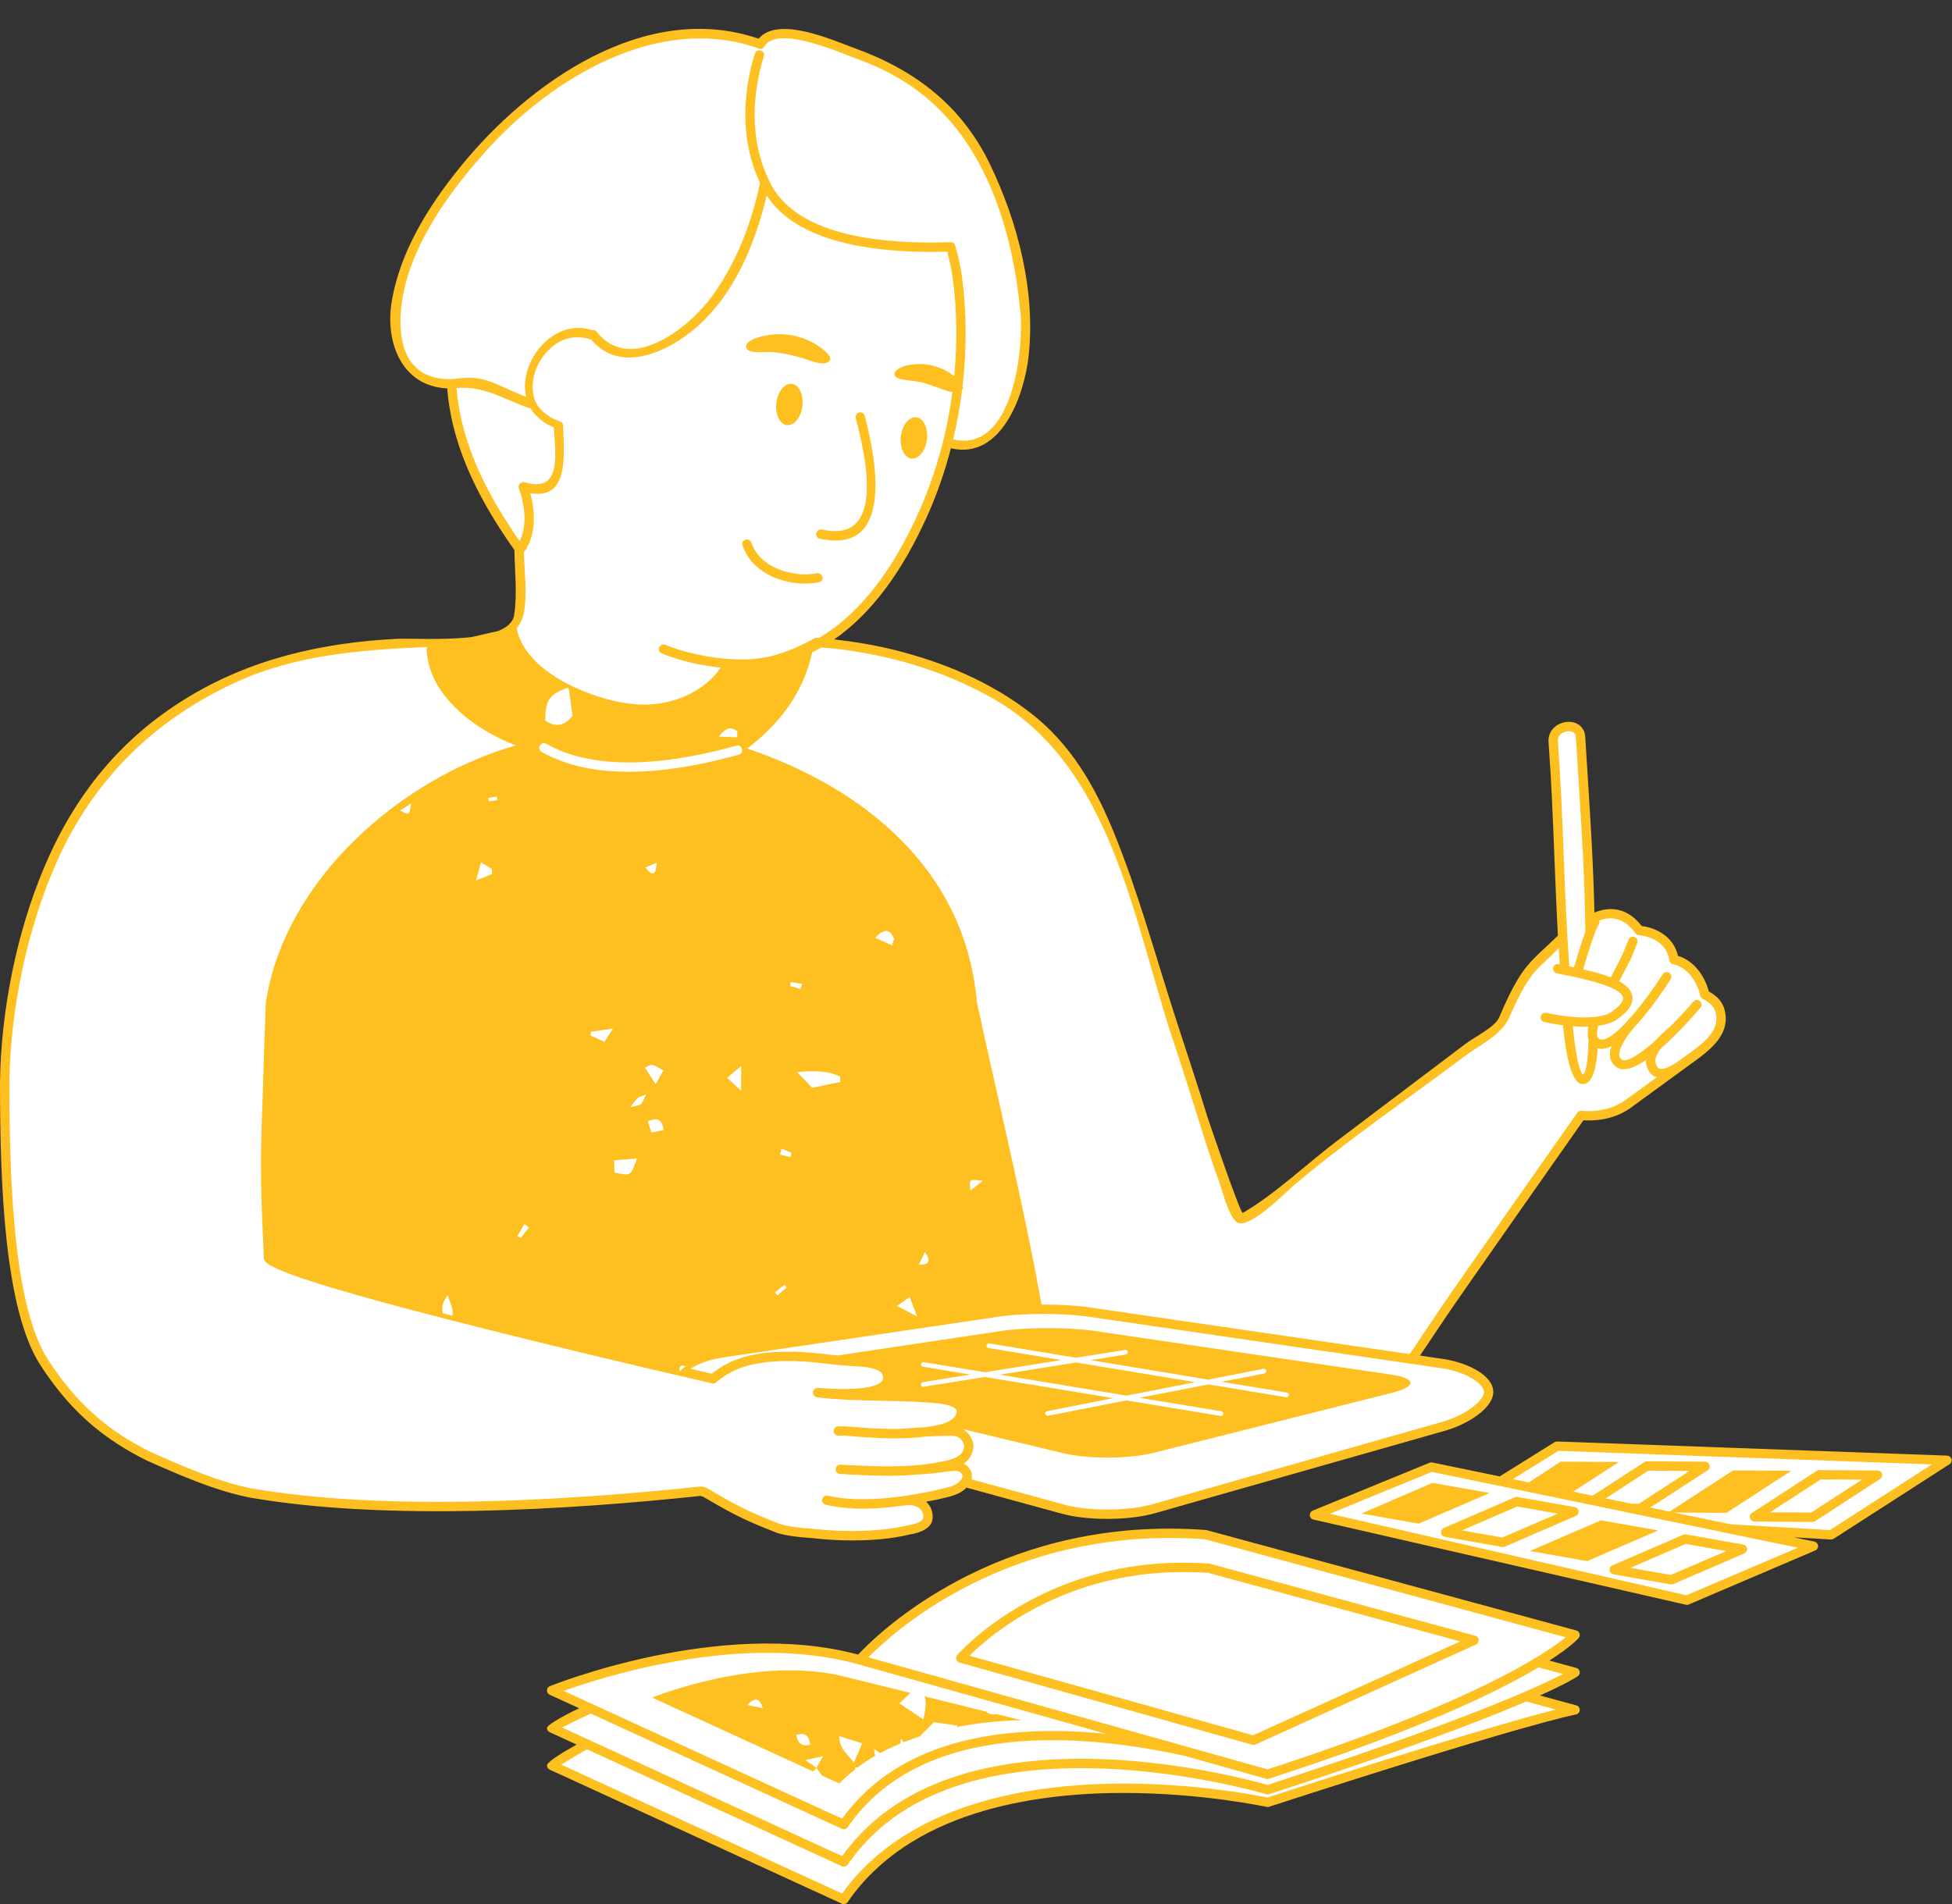<?xml version="1.0" encoding="UTF-8" standalone="no"?><svg xmlns="http://www.w3.org/2000/svg" xmlns:xlink="http://www.w3.org/1999/xlink" fill="#000000" height="487.9" preserveAspectRatio="xMidYMid meet" version="1" viewBox="0.0 -7.4 500.1 487.9" width="500.1" zoomAndPan="magnify"><rect x="0.0" y="-7.4" width="500.1" height="487.9" fill="#333333" stroke="none"/><defs><clipPath id="a"><path d="M 140 384 L 405 384 L 405 480.531 L 140 480.531 Z M 140 384"/></clipPath></defs><g><g id="change1_1"><path d="M 403.52 411.559 L 308.961 385.867 C 305.852 385.629 302.695 385.508 299.578 385.508 C 251.516 385.508 223.75 414.141 220.742 417.402 L 220.246 417.938 L 219.547 417.746 C 212.66 415.891 204.934 414.945 196.582 414.945 C 169.438 414.945 144.148 424.668 141.332 425.789 L 151.227 430.312 L 148.902 431.418 C 144.824 433.359 142.477 434.797 141.582 435.5 L 150.383 439.531 L 148.324 440.688 C 143.617 443.328 142.027 444.562 141.5 445.055 L 216.188 479.324 C 232.352 455.781 264.109 450.84 287.898 450.84 C 305.801 450.84 320.512 453.57 324.75 454.449 C 389.227 433.543 402.957 430.871 403.52 430.746 L 390.977 427.355 L 394.035 425.98 C 401.375 422.672 403.477 421.188 403.52 421.156 L 394.035 418.574 L 396.301 417.117 C 401.828 413.562 403.477 411.621 403.52 411.559" fill="#ffffff"/></g><g id="change1_2"><path d="M 179.215 374.738 L 179.512 374.68 L 180.629 375.023 C 180.629 375.023 183.664 376.797 184.957 377.535 C 189.5 380.113 193.027 381.75 199.414 384.25 C 202.457 385.258 208.078 385.531 208.293 385.547 C 208.332 385.555 212.602 386.133 218.492 386.133 C 223.969 386.133 228.797 385.629 232.965 384.605 C 234.492 384.406 237.449 383.562 237.715 381.809 C 237.898 380.559 237.473 379.281 236.422 378.25 L 234.812 376.641 C 234.812 376.641 239.117 375.852 239.633 375.75 C 240.023 375.633 240.422 375.547 240.84 375.453 L 241.23 375.367 C 242.965 374.984 245.34 374.465 246.762 372.977 L 247.258 372.461 L 272.406 379.34 C 275.445 380.16 279.445 380.617 283.676 380.617 C 288.113 380.617 292.316 380.121 295.508 379.223 L 369.836 358.09 C 376.094 356.324 381.383 352.297 381.383 349.293 C 381.383 345.863 375.219 342.848 369.508 342.016 L 361.746 340.871 L 369.668 329.078 C 372.996 324.113 394.219 293.898 402.203 282.527 L 405.086 278.426 L 405.762 278.473 C 406.102 278.496 406.543 278.516 407.066 278.516 C 409.781 278.516 413.734 277.98 417.203 275.414 L 434.848 262.547 L 434.902 262.469 L 435.055 262.355 C 438.117 260.043 441.547 256.832 440.855 252.5 C 440.438 249.984 439.16 248.805 437.227 247.715 L 436.797 247.473 L 436.664 247 C 434.918 240.906 431.109 239.148 429.555 238.68 L 428.887 238.477 L 428.73 237.801 C 427.391 232.023 421.191 231.176 420.488 231.098 L 419.984 231.039 L 419.672 230.637 C 417.68 228.059 415.324 226.754 412.676 226.754 C 411.156 226.754 409.809 227.188 408.953 227.555 L 407.32 228.25 L 407.281 226.477 C 407.035 214.664 406.254 202.34 405.559 191.465 L 405.461 189.93 C 405.277 187.07 405.102 184.254 404.938 181.496 C 404.848 179.816 403.691 178.773 401.91 178.773 C 400.738 178.773 399.59 179.258 398.836 180.066 C 398.16 180.793 397.855 181.668 397.93 182.668 C 398.672 192.848 399.031 202.074 399.383 210.996 L 399.449 212.652 C 399.699 218.977 399.961 225.465 400.328 232.262 L 400.355 232.789 L 399.984 233.168 C 399.02 234.148 397.996 235.098 396.973 236.047 C 394.859 238.004 392.672 240.031 391.066 242.344 C 388.762 245.637 387.055 249.504 385.398 253.242 L 385.09 253.949 C 384.191 255.949 381.254 257.781 378.664 259.398 C 377.742 259.973 376.906 260.492 376.324 260.934 L 343.586 285.66 C 340.824 287.738 338.117 289.984 335.25 292.359 C 330.047 296.668 324.664 301.129 319.008 304.445 L 318.715 304.613 C 318.715 304.613 318.359 304.613 318.348 304.613 C 317.32 304.613 317.047 304.449 312.645 292.039 C 310.535 286.098 308.383 279.777 308.02 278.605 C 306.277 272.934 304.434 267.309 302.594 261.668 C 301.805 259.258 301.012 256.844 300.23 254.426 C 298.676 249.641 297.191 244.828 295.715 240.016 C 292.285 228.879 288.742 217.367 284.266 206.395 C 278.504 192.285 272.023 182.973 263.25 176.191 C 253.918 168.977 242.711 163.789 228.984 160.34 C 224.402 159.18 219.363 158.297 213.578 157.633 L 210.406 157.27 L 213.031 155.457 C 222.273 149.059 230.234 138.406 236.695 123.797 C 239.027 118.512 240.969 112.914 242.457 107.164 L 242.754 106.027 L 243.898 106.301 C 244.844 106.527 245.773 106.641 246.66 106.641 C 256.383 106.641 261.375 92.816 262.359 83.527 C 263.922 68.781 260.441 51.637 252.562 35.246 C 245.953 21.48 234.824 11.938 218.531 6.066 C 217.906 5.84 217.176 5.559 216.367 5.246 C 212.203 3.645 205.906 1.219 200.953 1.219 C 198.301 1.219 196.449 1.898 195.277 3.289 L 194.75 3.918 L 193.973 3.652 C 189.211 2.02 184.223 1.191 179.141 1.191 C 149.492 1.191 125.539 27.879 118.902 36.059 C 108.91 48.348 103.219 59.551 101.504 70.316 C 100.516 76.465 101.797 82.43 104.938 86.273 C 107.316 89.188 110.574 90.75 114.617 90.922 L 115.68 90.965 L 115.762 92.023 C 116.805 104.98 122.207 117.953 132.766 132.844 L 132.98 133.148 L 132.988 133.52 C 133.008 135.07 133.082 136.652 133.156 138.246 C 133.344 142.277 133.535 146.449 132.902 150.41 C 132.566 152.602 130.918 154.289 127.832 155.477 L 120.918 157.031 C 118.059 157.367 114.73 157.52 110.434 157.52 C 108.938 157.52 107.516 157.504 106.23 157.488 C 105.184 157.473 104.227 157.461 103.395 157.461 C 102.695 157.461 102.098 157.469 101.609 157.492 C 80.312 158.609 62.785 163.602 48.02 172.762 C 31.93 182.723 20.27 196.676 12.375 215.426 C 5.516 231.703 1.441 251.574 1.195 269.93 C 1.195 280.594 1.371 296.391 2.895 310.402 C 4.52 325.117 7.254 335.32 11.246 341.586 C 16.918 350.344 22.891 356.484 30.609 361.504 C 32.953 363.039 35.492 364.473 38.332 365.867 C 40.652 366.898 43.066 367.949 45.555 369.004 C 50.648 371.152 57.355 373.793 64.074 375.137 C 77.41 377.465 93.648 378.645 112.324 378.645 C 112.328 378.645 112.324 378.645 112.328 378.645 C 132.141 378.645 154.566 377.34 178.875 374.781 L 179.215 374.738" fill="#ffffff"/></g><g id="change1_3"><path d="M 469.141 385.891 L 498.809 366.801 L 398.93 363.164 L 384.441 372.199 L 366.707 368.535 L 336.758 380.816 L 432.172 402.645 L 464.582 388.793 L 459.305 387.715 L 459.617 385.344 L 469.141 385.891" fill="#ffffff"/></g><g id="change2_1"><path d="M 306.211 346.781 L 275.664 341.738 L 256.102 344.859 L 288.602 350.227 L 306.211 346.781" fill="#fdc020"/></g><g id="change2_2"><path d="M 105.312 198.488 C 104.883 201.582 104.883 201.582 102.508 200.285 C 103.469 199.66 104.234 199.16 105.312 198.488 Z M 115.891 329.773 C 115.074 329.555 114.234 329.34 113.422 329.125 C 113.133 327.637 113.348 326.199 114.691 324.543 C 115.316 326.414 116.25 328.047 115.891 329.773 Z M 126.082 216.57 C 124.98 217.027 123.852 217.457 121.957 218.199 C 122.512 216.16 122.82 215.082 123.23 213.598 C 124.379 214.293 125.195 214.77 126.012 215.273 Z M 125.219 197.961 C 125.195 197.648 125.148 197.359 125.102 197.051 C 125.844 196.953 126.562 196.855 127.281 196.738 C 127.328 197.051 127.379 197.336 127.402 197.648 C 126.684 197.742 125.965 197.84 125.219 197.961 Z M 64.301 373.973 C 55.621 372.223 46.699 368.266 38.855 364.789 C 27.441 359.223 19.477 352.078 12.258 340.949 C 3.527 327.207 2.402 295.883 2.402 270.078 L 2.402 269.934 C 2.523 260.484 3.672 250.508 5.785 240.77 C 7.871 231.031 10.918 221.488 14.824 212.828 C 24.227 192.059 39.719 176.926 60.488 167.406 C 75.91 160.328 92.629 159.133 109.297 158.387 C 109.297 170.332 121.336 179.539 132.176 183.617 C 102.484 192.035 72.914 218.199 68.141 249.309 L 68.141 249.402 C 68.141 249.449 68.094 249.5 68.094 249.57 C 68.094 249.57 67.516 265.594 66.988 282.789 C 66.914 285.305 66.891 287.73 66.867 290.055 C 66.844 298.211 67.156 305.094 67.395 310.008 C 67.492 311.953 67.562 313.559 67.59 314.781 C 67.637 316.438 67.684 318.93 125.531 333.441 C 153.688 340.516 182.203 347.016 182.492 347.086 C 182.875 347.184 183.281 347.062 183.57 346.773 L 184.004 346.391 C 186.379 344.449 189.328 343.031 192.566 342.289 C 197.602 341.164 203.598 341.043 210.961 341.953 C 214.438 342.387 217.387 342.648 220.242 342.77 C 223.453 342.938 225.711 343.727 226.094 344.855 C 226.406 345.742 226.215 346.199 225.973 346.488 C 225.184 347.543 222.039 349.148 210.098 348.285 L 209.543 348.262 C 209.449 348.238 209.352 348.262 209.281 348.285 C 209.23 348.285 209.184 348.285 209.137 348.309 C 208.703 348.406 208.395 348.742 208.297 349.172 C 208.297 349.223 208.273 349.246 208.273 349.293 C 208.273 349.316 208.273 349.316 208.273 349.34 L 208.25 349.363 C 208.25 349.438 208.273 349.484 208.273 349.559 C 208.297 349.652 208.297 349.727 208.32 349.797 C 208.344 349.867 208.367 349.941 208.418 350.012 C 208.465 350.086 208.488 350.156 208.535 350.203 C 208.586 350.277 208.633 350.301 208.703 350.348 C 208.754 350.398 208.824 350.469 208.871 350.492 C 208.945 350.539 209.039 350.539 209.113 350.566 C 209.184 350.59 209.234 350.637 209.305 350.637 C 214.176 351.285 220.266 351.43 226.164 351.547 C 231.25 351.668 236.07 351.789 240.074 352.195 C 243.336 352.508 244.512 353.227 244.895 353.754 C 245.039 353.922 245.16 354.164 245.062 354.617 C 244.68 356.633 241.516 357.496 240.555 357.711 C 239.379 357.977 238.203 358.168 237.004 358.312 C 235.062 358.434 233.145 358.551 231.25 358.695 L 230.027 358.77 C 227.004 358.793 224.004 358.648 221.223 358.457 C 220.625 358.434 220 358.359 219.402 358.312 C 217.863 358.191 216.309 358.047 214.746 358.098 C 214.074 358.121 213.574 358.672 213.574 359.32 C 213.598 359.992 214.172 360.469 214.82 360.492 C 216.234 360.445 217.723 360.566 219.184 360.711 C 219.832 360.758 220.453 360.805 221.078 360.855 C 223.715 361.023 226.547 361.191 229.449 361.191 C 229.617 361.191 229.809 361.164 229.977 361.164 C 230 361.164 230.023 361.191 230.047 361.191 L 230.215 361.164 C 232.496 361.141 234.82 361.023 237.121 360.711 C 239.402 360.59 241.703 360.52 243.957 360.52 C 245.66 360.543 246.883 361.691 247.004 363.227 C 246.957 363.945 246.766 366.203 241.777 367.016 C 239.738 367.496 237.602 367.809 235.422 368.023 L 235.348 368.023 C 235.348 368.023 235.348 368.023 235.324 368.023 C 228.656 368.648 221.438 368.238 215.371 367.93 C 214.699 367.855 214.121 368.383 214.098 369.055 C 214.051 369.703 214.555 370.277 215.227 370.301 C 219.039 370.52 223.262 370.758 227.555 370.758 C 230.191 370.758 232.855 370.66 235.445 370.422 C 238.059 370.301 239.953 370.039 241.441 369.848 C 242.59 369.68 243.574 369.559 244.535 369.535 C 245.637 369.438 246.215 369.918 246.453 370.324 C 246.715 370.758 246.57 371.215 246.402 371.5 C 245.445 373.203 243.168 373.707 240.961 374.188 C 240.406 374.309 239.855 374.426 239.426 374.547 C 228.059 376.969 218.848 377.426 212.059 375.867 C 211.414 375.723 210.789 376.129 210.621 376.754 C 210.477 377.398 210.887 378.047 211.531 378.191 C 214.387 378.863 217.574 379.199 221.125 379.199 C 224.195 379.199 227.578 378.91 231.199 378.434 C 231.246 378.406 231.293 378.434 231.344 378.434 C 233.332 378.098 234.844 378.383 235.73 379.246 C 236.477 379.988 236.617 380.949 236.523 381.621 C 236.402 382.484 234.242 383.227 232.684 383.445 C 221.867 386.082 208.535 384.379 208.316 384.355 C 208.246 384.332 202.684 384.066 199.852 383.133 C 191.699 379.965 188.391 378.238 181.219 373.969 C 181.145 373.922 181.051 373.875 180.953 373.852 L 179.875 373.539 C 179.73 373.516 179.562 373.488 179.418 373.516 C 146.109 377.066 99.102 380.016 64.301 373.973 Z M 116.969 92.051 C 123.898 91.355 129.129 94.949 135.508 97.156 C 135.652 97.203 135.773 97.203 135.914 97.203 C 136.086 97.469 136.227 97.734 136.422 97.996 C 137.57 99.508 139.18 100.824 140.93 101.691 C 141.242 101.859 141.578 101.977 141.887 102.098 C 142.176 108.406 144.238 119.125 134.406 116.176 C 133.566 115.938 132.605 116.801 132.918 117.664 C 134.406 121.766 135.172 127.16 133.133 131.262 C 123.156 116.992 117.977 104.449 116.969 92.051 Z M 115.648 89.77 L 115.289 89.77 C 99.414 89.77 101.5 71.16 105.266 60.918 C 109.32 49.887 116.777 39.934 124.547 31.254 C 141.312 12.57 168.918 -4.172 194.461 5.062 C 195.035 5.277 195.488 5.016 195.73 4.605 C 195.754 4.582 195.777 4.559 195.801 4.512 C 199.207 -1.176 215.445 6.215 220.098 7.891 C 233.719 12.809 243.746 21.465 250.652 34.129 C 257.031 45.785 260.195 59.434 261.422 72.551 C 262.355 82.504 259.309 108.766 244.199 105.191 C 245.184 101.043 245.949 96.82 246.477 92.602 C 246.719 92.336 246.742 91.977 246.598 91.57 C 247.699 82.191 247.676 72.742 246.477 63.676 C 246.094 60.824 245.52 58.16 244.703 55.5 C 244.703 55.449 244.68 55.426 244.656 55.402 C 244.633 55.309 244.582 55.211 244.512 55.141 C 244.512 55.113 244.488 55.09 244.488 55.066 C 244.344 54.875 244.102 54.73 243.816 54.684 C 243.742 54.684 243.695 54.66 243.621 54.66 C 243.598 54.66 243.598 54.66 243.574 54.66 L 243.145 54.66 C 228.68 55.141 203.809 53.965 197.023 38.828 C 194.457 33.555 193.328 27.848 193.328 22.09 C 193.328 20.629 193.402 19.188 193.547 17.75 C 193.883 14.102 194.602 10.48 195.703 6.98 C 196.184 5.492 193.859 4.871 193.402 6.355 C 192.227 10.027 191.484 13.84 191.148 17.652 C 190.477 25.113 191.508 32.645 194.746 39.527 C 194.723 39.574 194.672 39.621 194.672 39.695 C 192.465 50.008 188.699 59.793 182.516 68.402 C 176.758 76.41 161.527 88.691 152.848 77.59 C 152.535 77.18 152.129 77.109 151.77 77.227 C 147.594 75.789 142.988 76.965 139.367 80.516 C 135.484 84.328 133.758 89.699 134.789 94.305 C 131.43 93.008 128.266 91.305 124.859 90.133 C 122.223 89.219 119.32 89.316 116.535 89.676 C 116.25 89.699 115.938 89.723 115.648 89.77 Z M 135.508 307.156 C 134.789 308.066 134.07 308.953 133.375 309.863 C 133.109 309.672 132.848 309.48 132.582 309.289 C 133.184 308.305 133.758 307.297 134.359 306.289 C 134.742 306.578 135.125 306.867 135.508 307.156 Z M 243.504 96.484 C 242.977 99.605 242.379 102.699 241.609 105.742 C 240.074 111.859 238.062 117.762 235.613 123.324 C 228.637 139.105 220 150.039 209.855 156.062 C 209.543 156.035 209.23 156.012 208.898 156.012 C 205.133 158.195 201.078 159.898 196.855 160.93 C 195.32 161.195 193.785 161.41 192.203 161.508 C 185.465 161.914 176.902 160.449 170.426 157.836 C 169.898 157.621 169.324 157.812 169.012 158.27 C 168.965 158.34 168.891 158.414 168.867 158.484 C 168.629 159.109 168.914 159.805 169.516 160.043 C 174 161.867 179.422 163.137 184.625 163.688 C 180.211 170.188 171.723 173.594 163.426 173.113 C 152.969 172.488 134.523 165.297 132.367 153.566 C 133.324 152.418 134.02 150.977 134.309 149.133 C 135.078 144.383 134.332 139.035 134.215 134.164 L 134.164 134.164 L 134.238 134.094 C 136.059 131.672 136.777 128.602 136.777 125.461 C 136.777 123.254 136.422 121.023 135.867 118.984 C 145.773 120.66 144.523 109.461 144.262 101.668 C 144.238 100.996 143.781 100.637 143.277 100.539 C 143.207 100.492 143.133 100.445 143.062 100.422 C 142.629 100.277 142.199 100.133 141.766 99.891 C 139.656 98.859 137.691 96.965 137.02 95.117 C 135.531 91.02 137.02 85.742 140.711 82.145 C 143.902 79.004 147.641 78.426 151.312 79.578 L 151.336 79.578 C 151.359 79.602 151.406 79.578 151.434 79.578 C 158.891 88.621 171.387 82.695 178.559 76.363 C 188.199 67.875 193.5 55.02 196.426 42.691 C 205.012 56.098 228.203 57.512 242.641 57.082 C 243.289 59.312 243.77 61.59 244.105 63.988 C 245.184 72.117 245.277 80.562 244.465 89.004 C 243.242 87.996 241.656 87.109 240.051 86.652 C 235.59 84.855 228.875 86.461 229.188 88.57 C 229.402 90.418 234.367 89.723 237.797 91.09 C 240.145 91.809 242.281 92.816 243.984 93.078 C 243.84 94.207 243.672 95.359 243.504 96.484 Z M 406.977 258.926 C 406.879 263.938 406.398 267.414 405.559 267.969 C 404.504 267.078 403.594 262.02 402.945 255.566 C 403.93 255.641 404.961 255.711 405.969 255.711 C 406.305 255.711 406.641 255.688 406.949 255.664 C 406.734 256.863 406.688 257.988 406.977 258.926 Z M 254.684 171.77 C 284.852 189.156 290.32 228.301 300.371 258.66 C 303.055 266.77 305.621 274.875 308.164 283.027 C 309.438 287.152 310.805 291.23 312.289 295.285 C 313.25 297.945 314.566 303.535 316.633 305.621 C 319.414 308.402 329.652 297.875 331.668 296.172 C 345.434 284.562 360.617 274.273 375.008 263.434 C 378.797 260.559 384.598 257.895 386.613 253.434 C 388.797 248.637 391.004 243.434 394.938 239.836 C 396.445 238.469 397.91 237.004 399.348 235.566 C 399.422 236.934 399.516 238.324 399.613 239.715 L 399.324 239.668 C 398.699 239.523 398.055 239.953 397.91 240.602 C 397.789 241.227 398.176 241.824 398.797 241.992 C 398.82 241.992 398.82 242.016 398.844 242.016 L 400.355 242.328 C 405.176 243.289 415.203 245.328 415.801 248.203 C 415.992 249.117 414.961 250.434 412.898 251.875 C 409.23 254.441 399.613 252.953 396.207 252.141 L 396.184 252.141 C 395.512 251.996 394.887 252.402 394.742 253.051 C 394.602 253.699 394.984 254.32 395.633 254.488 C 395.848 254.535 397.812 254.969 400.449 255.328 C 401.219 263.676 402.73 270.391 405.512 270.391 L 405.824 270.391 C 408.031 270.055 409.016 266.238 409.324 261.203 C 409.492 261.254 409.637 261.324 409.852 261.348 C 409.996 261.371 410.164 261.371 410.332 261.371 C 411.098 261.371 411.965 261.109 412.852 260.676 C 412.539 261.562 412.395 262.426 412.488 263.242 C 412.586 264.367 413.137 265.328 414.074 266.023 C 414.625 266.434 415.246 266.602 415.969 266.602 C 417.574 266.602 419.566 265.664 421.676 264.25 C 421.629 265.305 421.938 266.41 422.754 267.512 C 423.188 268.09 423.762 268.445 424.434 268.664 L 416.496 274.441 C 411.578 278.09 405.344 277.227 405.297 277.227 C 404.84 277.152 404.383 277.344 404.121 277.703 C 403.809 278.16 372.75 322.312 368.672 328.406 L 361.168 339.582 L 279.289 327.637 C 276.121 327.156 271.879 326.895 267.367 326.895 C 267.199 326.895 267.031 326.918 266.84 326.918 C 262.164 300.871 255.855 275.234 250.27 249.383 C 247.391 215.684 221.656 194.652 191.461 184.41 C 199.785 178.031 205.828 170.117 208.082 159.754 C 208.875 159.371 209.617 158.965 210.383 158.531 C 211.176 158.578 211.941 158.629 212.664 158.699 C 227.316 160.188 241.875 164.406 254.684 171.77 Z M 399.707 180.883 C 400.234 180.309 401.074 179.973 401.914 179.973 C 402.562 179.973 403.664 180.164 403.738 181.555 C 403.93 184.816 404.145 188.148 404.363 191.531 C 405.199 204.82 406.066 218.441 406.16 231.391 C 405.129 234.176 404.004 237.938 403.258 240.48 C 402.852 240.387 402.441 240.312 402.035 240.219 C 401.34 230.074 400.957 220.816 400.621 211.871 C 400.262 202.637 399.902 193.113 399.133 182.586 C 399.086 181.914 399.277 181.34 399.707 180.883 Z M 419.016 231.754 C 419.207 232.062 419.566 232.23 419.926 232.258 C 420.191 232.281 426.785 232.688 427.695 238.707 C 427.77 239.211 428.176 239.617 428.703 239.715 C 428.922 239.738 433.742 240.508 435.637 247.773 C 435.707 248.109 435.922 248.371 436.234 248.539 C 438.488 249.738 439.352 250.793 439.664 252.688 C 440.336 256.789 436.547 259.859 432.613 262.641 L 432.016 263.074 C 430.168 264.465 427 266.789 425.371 266.504 C 425.082 266.457 424.867 266.336 424.676 266.098 C 423.547 264.535 424.219 262.859 425.609 261.18 C 429.781 257.531 433.785 253 435.656 250.816 C 436.09 250.312 436.016 249.57 435.516 249.141 C 435.012 248.707 434.266 248.754 433.836 249.281 C 432.086 251.32 430.238 253.312 428.414 255.184 C 428.367 255.207 428.344 255.23 428.297 255.254 C 428.031 255.543 427.621 255.902 427.145 256.309 C 426.211 257.125 425.031 258.18 423.977 259.379 C 420.02 262.859 416.688 264.969 415.488 264.105 C 415.105 263.816 414.91 263.48 414.863 263.004 C 414.719 261.469 416.016 259.047 418.75 255.781 C 419.18 255.277 419.613 254.777 420.094 254.223 C 420.355 253.938 420.547 253.719 420.645 253.602 C 420.84 253.359 420.922 253.074 420.91 252.793 C 420.922 253.074 420.848 253.359 420.656 253.594 C 420.551 253.727 420.355 253.945 420.098 254.23 C 419.617 254.77 419.172 255.281 418.758 255.777 C 422.98 251.246 426.867 245.332 428.016 243.531 C 428.371 242.977 428.207 242.234 427.648 241.879 C 427.094 241.527 426.352 241.684 425.992 242.246 C 425.957 242.301 425.918 242.355 425.883 242.41 C 423.93 245.465 421.402 248.988 418.887 252.008 C 419.152 251.742 419.512 251.637 419.867 251.672 C 419.52 251.641 419.16 251.75 418.895 252.016 C 418.871 252.039 418.82 252.039 418.797 252.09 C 418.703 252.207 418.535 252.375 418.316 252.641 C 417.816 253.191 417.285 253.789 416.781 254.391 C 414.121 257.27 411.676 259.211 410.188 258.973 C 409.613 258.898 409.422 258.66 409.324 258.445 C 409.012 257.797 409.133 256.719 409.469 255.445 C 411.293 255.207 412.996 254.727 414.266 253.84 C 417.312 251.727 418.582 249.715 418.152 247.699 C 417.84 246.234 416.664 245.035 414.84 244.055 L 417.504 238.945 C 417.527 238.922 417.527 238.871 417.527 238.848 L 417.574 238.871 C 418.484 236.785 419.156 235.059 419.445 234.27 C 419.688 233.645 419.375 232.949 418.75 232.711 C 418.172 232.492 417.551 232.758 417.285 233.285 C 417.262 233.332 417.238 233.383 417.215 233.406 C 416.688 234.797 416.09 236.281 415.414 237.793 C 415.391 237.816 415.391 237.816 415.367 237.844 L 412.684 243.047 C 410.691 242.254 408.27 241.605 405.605 240.984 C 406.949 236.355 408.797 230.598 409.59 229.543 C 409.613 229.496 409.637 229.422 409.66 229.375 C 409.805 229.086 409.828 228.773 409.73 228.488 C 411.844 227.652 415.633 227.074 419.016 231.754 Z M 251.828 295.164 C 250.242 296.387 249.523 296.965 248.637 297.656 C 248.23 294.758 248.23 294.758 251.828 295.164 Z M 235.398 316.676 C 236.047 315.336 236.504 314.375 236.957 313.438 C 238.684 315.887 237.918 316.676 235.398 316.676 Z M 229.812 327.254 C 231.273 326.223 231.945 325.742 233.051 324.949 C 233.648 326.484 234.105 327.684 234.969 329.941 C 232.855 328.836 231.73 328.262 229.812 327.254 Z M 224.223 232.902 C 226.859 230.121 228.109 230.984 229.094 233.168 C 228.898 233.719 228.707 234.27 228.516 234.82 C 227.246 234.246 225.996 233.695 224.223 232.902 Z M 200.984 321.809 C 201.176 322.051 201.344 322.312 201.512 322.551 C 200.719 323.223 199.93 323.895 199.137 324.566 C 198.945 324.305 198.754 324.016 198.562 323.754 C 199.375 323.105 200.191 322.457 200.984 321.809 Z M 202.805 288.016 C 202.688 288.379 202.59 288.734 202.492 289.098 C 201.605 288.879 200.719 288.664 199.832 288.449 C 199.977 287.945 200.098 287.441 200.215 286.938 C 201.078 287.297 201.941 287.656 202.805 288.016 Z M 215.23 268.492 C 215.254 268.949 215.254 269.406 215.277 269.859 C 212.977 270.34 210.695 270.797 208.082 271.348 C 207.004 270.223 205.949 269.117 204.223 267.32 C 208.609 266.961 211.992 266.91 215.23 268.492 Z M 205.109 246.047 C 204.195 245.781 203.309 245.52 202.422 245.254 C 202.469 244.941 202.52 244.605 202.566 244.27 C 203.523 244.414 204.508 244.559 205.469 244.703 C 205.348 245.16 205.227 245.613 205.109 246.047 Z M 189.902 265.785 C 189.902 268.23 189.879 269.719 189.855 272.117 C 188.297 270.652 187.457 269.887 186.281 268.781 C 187.457 267.824 188.297 267.102 189.902 265.785 Z M 184.172 181.363 C 186.02 178.941 187.359 178.773 188.895 179.996 C 188.895 180.523 188.871 181.027 188.871 181.531 C 187.551 181.484 186.211 181.434 184.172 181.363 Z M 139.684 177.238 C 139.754 171.938 140.641 170.57 145.461 168.844 C 145.535 168.891 145.629 168.941 145.703 168.965 C 146.062 171.508 146.348 173.641 146.684 176.039 C 144.789 178.438 142.488 179.18 139.684 177.238 Z M 157.047 256.168 C 156.039 257.75 155.535 258.516 154.863 259.574 C 153.543 258.973 152.418 258.445 151.289 257.918 C 151.312 257.605 151.34 257.293 151.363 256.984 C 152.969 256.766 154.551 256.527 157.047 256.168 Z M 170.02 282.164 C 168.965 282.383 168.031 282.574 166.879 282.836 C 166.543 281.734 166.305 280.918 165.969 279.887 C 168.148 279.07 169.566 279.047 170.02 282.164 Z M 165.344 214.891 C 166.52 214.387 167.383 214.027 168.246 213.668 C 168.078 216.785 167.215 217.312 165.344 214.891 Z M 165.273 266.266 C 167.07 264.633 168.199 266.047 169.973 266.863 C 169.277 268.086 168.797 268.949 167.98 270.391 C 166.711 268.445 166.062 267.465 165.273 266.266 Z M 163.16 289.457 C 161.648 293.965 161.648 293.965 157.453 293.078 C 157.43 292.145 157.383 291.16 157.332 289.938 C 159.277 289.793 160.953 289.648 163.16 289.457 Z M 161.461 276.336 C 162.656 274.852 162.969 274.273 163.449 273.914 C 163.809 273.602 164.336 273.531 165.559 273.051 C 164.91 274.301 164.695 275.043 164.219 275.523 C 163.855 275.883 163.16 275.855 161.461 276.336 Z M 175.68 342.699 C 175.129 343.105 174.625 343.516 174.219 343.945 C 174.168 343.922 174.098 343.922 174.023 343.898 C 174.074 342.676 174.48 342.195 175.68 342.699 Z M 138.723 185.246 C 137.379 184.48 138.602 182.418 139.945 183.184 C 153.781 191.074 174.074 187.742 188.633 183.688 C 190.117 183.258 190.766 185.586 189.277 185.992 C 174.004 190.238 153.211 193.523 138.723 185.246 Z M 236.453 342.816 C 236.117 342.77 235.902 342.457 235.949 342.148 C 235.996 341.812 236.336 341.594 236.645 341.645 L 252.355 344.234 L 271.926 341.113 L 253.242 338.02 C 252.906 337.973 252.691 337.66 252.738 337.352 C 252.785 337.016 253.121 336.797 253.434 336.848 L 275.664 340.516 L 288.234 338.523 C 288.547 338.477 288.883 338.691 288.93 339.004 C 288.977 339.34 288.762 339.652 288.426 339.699 L 279.406 341.137 L 309.578 346.129 L 323.703 343.344 C 324.039 343.297 324.352 343.512 324.422 343.824 C 324.473 344.16 324.277 344.473 323.945 344.547 L 312.961 346.68 L 329.699 349.438 C 330.035 349.508 330.25 349.797 330.203 350.133 C 330.156 350.422 329.891 350.637 329.602 350.637 L 329.508 350.637 L 309.602 347.352 L 291.973 350.781 L 312.91 354.234 C 313.246 354.305 313.461 354.594 313.414 354.93 C 313.367 355.219 313.102 355.434 312.816 355.434 L 312.719 355.434 L 288.617 351.453 L 268.492 355.387 L 268.398 355.387 C 268.109 355.387 267.848 355.191 267.797 354.906 C 267.727 354.57 267.941 354.258 268.277 354.211 L 285.234 350.875 L 252.352 345.453 L 236.645 347.949 C 236.598 347.973 236.57 347.973 236.547 347.973 C 236.262 347.973 235.996 347.758 235.949 347.469 C 235.898 347.133 236.117 346.82 236.453 346.773 L 248.609 344.832 Z M 369.344 343.203 C 375.531 344.113 380.188 347.16 380.188 349.293 C 380.188 351.477 375.605 355.219 369.512 356.945 L 295.188 378.074 C 292.191 378.914 287.992 379.418 283.676 379.418 C 279.504 379.418 275.617 378.961 272.719 378.172 L 248.902 371.672 C 249.094 370.785 248.996 369.895 248.516 369.105 C 248.133 368.48 247.582 367.977 246.934 367.664 C 248.711 366.395 249.285 364.715 249.402 363.23 C 249.262 361.215 248.18 359.633 246.598 358.793 L 272.402 364.98 C 278.832 366.539 289.312 366.469 295.691 364.859 L 356.633 349.512 C 363.016 347.902 362.918 345.793 356.395 344.836 L 280.297 333.633 C 273.773 332.676 263.074 332.676 256.551 333.656 L 214.578 339.941 C 213.523 339.848 212.422 339.727 211.27 339.582 C 203.621 338.648 197.336 338.766 192.035 339.965 C 188.438 340.781 185.129 342.363 182.395 344.594 L 182.395 344.617 C 180.598 344.188 178.75 343.781 176.879 343.348 C 178.82 342.102 181.652 340.996 184.961 340.492 L 255.57 330.035 C 258.711 329.559 262.883 329.293 267.367 329.293 C 271.781 329.293 275.883 329.559 278.953 330.012 Z M 179.445 375.914 L 180.141 376.133 C 181.699 377.043 183.066 377.836 184.363 378.578 C 189.016 381.215 192.539 382.848 199.039 385.387 C 202.23 386.441 207.961 386.73 208.105 386.73 C 208.418 386.777 212.758 387.332 218.492 387.332 C 222.953 387.332 228.254 386.996 233.121 385.797 C 233.672 385.723 238.445 385.004 238.902 381.984 C 239.141 380.352 238.59 378.695 237.414 377.547 C 237.391 377.496 237.316 377.449 237.27 377.402 C 238.18 377.234 239.047 377.09 239.98 376.898 C 240.461 376.754 240.965 376.656 241.492 376.539 C 243.555 376.082 246 375.508 247.633 373.805 L 272.094 380.496 C 275.188 381.332 279.312 381.812 283.68 381.812 C 288.281 381.812 292.602 381.285 295.84 380.375 L 370.16 359.246 C 376.277 357.52 382.586 353.32 382.586 349.293 C 382.586 345.023 375.941 341.738 369.684 340.828 L 363.805 339.965 L 370.664 329.746 C 374.48 324.062 402.012 284.898 405.68 279.672 C 407.695 279.812 413.211 279.863 417.91 276.383 L 435.637 263.457 C 435.707 263.434 435.73 263.359 435.781 263.312 C 439.02 260.867 442.832 257.27 442.039 252.305 C 441.559 249.402 440.023 247.914 437.82 246.668 C 435.926 240.051 431.727 238.082 429.902 237.531 C 428.656 232.16 423.645 230.238 420.621 229.902 C 416.234 224.219 411.078 225.348 408.488 226.449 C 408.246 214.984 407.504 203.043 406.762 191.387 C 406.543 188.004 406.328 184.672 406.137 181.434 C 406.016 179.105 404.312 177.57 401.914 177.57 C 400.402 177.57 398.941 178.195 397.957 179.25 C 397.07 180.211 396.641 181.41 396.734 182.754 C 397.504 193.258 397.863 202.754 398.223 211.941 C 398.484 218.512 398.75 225.254 399.133 232.328 C 396.109 235.398 392.539 238.133 390.09 241.656 C 387.574 245.254 385.773 249.453 384 253.457 C 382.945 255.809 377.691 258.398 375.605 259.98 C 371.961 262.738 368.289 265.496 364.645 268.254 C 357.379 273.746 350.133 279.215 342.867 284.707 C 334.93 290.68 326.988 298.379 318.402 303.414 C 317.828 303.75 309.844 280.414 309.172 278.258 C 306.676 270.148 303.988 262.141 301.375 254.059 C 296.145 237.988 291.781 221.633 285.379 205.945 C 280.512 194.027 274.32 183.234 263.984 175.246 C 253.719 167.309 241.777 162.32 229.281 159.18 C 224.148 157.883 218.945 157.047 213.715 156.445 C 223.141 149.922 231.199 139.199 237.797 124.281 C 240.145 118.961 242.113 113.301 243.621 107.473 C 256.527 110.539 262.473 93.848 263.555 83.656 C 265.305 67.109 260.797 49.602 253.648 34.73 C 246.43 19.691 234.391 10.508 218.945 4.941 C 213.332 2.902 199.375 -3.449 194.359 2.52 C 165.414 -7.406 135.508 13.695 117.973 35.305 C 109.82 45.332 102.387 57.18 100.32 70.129 C 98.645 80.562 103.129 91.645 114.566 92.121 C 115.621 105.266 121.09 118.457 131.789 133.543 C 131.859 138.984 132.578 144.84 131.715 150.234 C 131.43 152.105 129.848 153.426 127.566 154.312 L 120.781 155.848 C 113.586 156.684 104.949 156.133 101.547 156.301 C 82.285 157.309 63.938 161.48 47.391 171.746 C 30.461 182.227 18.945 196.738 11.273 214.965 C 4.195 231.754 0.238 251.754 0 269.934 C 0 283.031 0.289 297.516 1.703 310.539 C 3.141 323.562 5.684 335.098 10.242 342.246 C 15.926 351.023 22.09 357.402 29.957 362.512 C 32.402 364.117 35.016 365.582 37.848 366.973 C 40.172 368.004 42.594 369.059 45.09 370.113 C 51.109 372.656 57.512 375.055 63.867 376.324 C 98.766 382.418 145.676 379.492 179.109 375.965 C 179.23 375.938 179.324 375.938 179.445 375.914" fill="#fdc020"/></g><g id="change2_3"><path d="M 468.828 384.668 L 443.551 383.23 L 428.848 380.184 L 427.824 379.961 L 428.855 380.176 L 442.301 380.273 L 458.926 369.48 L 444.047 369.375 L 427.754 379.945 L 427.742 379.941 L 422.781 378.91 L 437.492 369.363 C 437.938 369.074 438.141 368.527 437.988 368.02 C 437.844 367.512 437.379 367.164 436.848 367.16 L 421.969 367.051 C 421.965 367.051 421.965 367.051 421.961 367.051 C 421.73 367.051 421.504 367.117 421.309 367.246 L 408.035 375.859 L 411.371 376.551 L 422.312 369.453 L 432.836 369.527 L 419.863 377.945 L 418.055 377.934 L 418.031 377.93 L 411.363 376.562 L 408.031 375.867 L 403.066 374.836 L 397.668 373.715 L 403.062 374.832 L 414.762 367.238 L 399.879 367.133 L 391.664 372.465 L 391.652 372.461 L 387.621 371.621 L 399.254 364.379 L 494.949 367.855 Z M 460.602 389.203 L 432.039 401.387 L 340.711 380.496 L 366.828 369.773 Z M 499.961 366.488 C 499.816 365.984 499.383 365.629 498.855 365.602 L 398.965 361.98 C 398.68 361.98 398.484 362.031 398.293 362.148 L 384.215 370.93 L 366.949 367.355 C 366.73 367.305 366.492 367.328 366.254 367.426 L 336.297 379.703 C 335.82 379.922 335.531 380.398 335.578 380.93 C 335.602 381.434 335.988 381.887 336.488 381.984 L 431.895 403.809 C 431.969 403.832 432.062 403.855 432.16 403.855 C 432.328 403.855 432.473 403.809 432.617 403.762 L 465.066 389.898 C 465.547 389.707 465.832 389.203 465.785 388.676 C 465.738 388.172 465.328 387.738 464.824 387.621 L 459.551 386.539 L 469.07 387.094 L 469.145 387.094 C 469.383 387.094 469.598 387.02 469.789 386.902 L 499.457 367.809 C 499.887 367.547 500.102 366.992 499.961 366.488" fill="#fdc020"/></g><g id="change2_4"><path d="M 466.477 371.695 L 477.008 371.766 L 464.031 380.184 L 453.504 380.113 Z M 448.348 381.621 C 448.492 382.125 448.973 382.488 449.496 382.488 L 464.367 382.605 C 464.367 382.605 464.367 382.605 464.391 382.605 C 464.605 382.605 464.848 382.535 465.039 382.391 L 481.66 371.598 C 482.113 371.312 482.309 370.785 482.164 370.258 C 482.02 369.754 481.539 369.418 481.012 369.418 L 466.141 369.297 C 466.141 369.297 466.141 369.297 466.117 369.297 C 465.902 369.297 465.66 369.367 465.473 369.488 L 448.852 380.281 C 448.395 380.566 448.203 381.121 448.348 381.621" fill="#fdc020"/></g><g id="change2_5"><path d="M 363.449 383.039 L 381.645 375.18 L 366.992 372.586 L 348.797 380.445 L 363.449 383.039" fill="#fdc020"/></g><g id="change2_6"><path d="M 388.723 378.625 L 399.086 380.473 L 384.887 386.59 L 374.527 384.766 Z M 369.203 385.391 C 369.25 385.918 369.656 386.324 370.184 386.418 L 384.816 389.012 C 384.887 389.035 384.961 389.035 385.031 389.035 C 385.199 389.035 385.367 389.012 385.512 388.938 L 403.715 381.07 C 404.195 380.855 404.48 380.352 404.434 379.848 C 404.363 379.32 403.953 378.891 403.449 378.793 L 388.797 376.203 C 388.559 376.156 388.316 376.203 388.102 376.277 L 369.898 384.141 C 369.418 384.359 369.129 384.859 369.203 385.391" fill="#fdc020"/></g><g id="change2_7"><path d="M 431.895 388.219 L 442.254 390.066 L 428.055 396.184 L 417.695 394.359 Z M 412.371 394.98 C 412.422 395.512 412.828 395.918 413.355 396.012 L 427.984 398.602 C 428.059 398.625 428.129 398.625 428.199 398.625 C 428.367 398.625 428.535 398.602 428.68 398.531 L 446.883 390.664 C 447.363 390.449 447.652 389.945 447.605 389.441 C 447.531 388.914 447.125 388.484 446.621 388.387 L 431.969 385.797 C 431.75 385.773 431.488 385.773 431.27 385.867 L 413.066 393.734 C 412.586 393.949 412.301 394.453 412.371 394.98" fill="#fdc020"/></g><g id="change2_8"><path d="M 406.617 392.633 L 424.816 384.773 L 410.164 382.18 L 391.969 390.039 L 406.617 392.633" fill="#fdc020"/></g><g id="change2_9"><path d="M 215.035 437.48 C 217.41 438.223 218.801 438.68 220.891 439.328 C 220.051 441.27 219.379 442.805 218.73 444.34 C 217.461 442.156 214.988 441.102 215.035 437.48 Z M 209.16 445.586 C 208.488 445.133 207.793 444.629 206.355 443.621 C 207.984 443.262 208.945 443.043 210.887 442.613 C 209.953 444.219 209.547 444.914 209.16 445.586 Z M 203.98 437.191 C 206.5 436.449 207.289 437.457 207.578 439.711 C 205.227 440.191 204.41 439.23 203.98 437.191 Z M 191.438 429.492 C 193.5 427.453 194.578 427.648 195.441 430.332 C 194.387 430.117 193.309 429.879 191.438 429.492 Z M 219.066 445.516 C 219.281 445.516 219.473 445.539 219.664 445.539 C 221.105 444.438 222.641 443.453 224.199 442.539 C 224.102 442.109 224.031 441.535 223.934 440.766 C 224.488 441.176 224.988 441.508 225.469 441.844 C 227.148 440.934 228.875 440.117 230.625 439.398 C 230.699 438.969 230.793 438.559 230.867 438.055 C 231.105 438.441 231.32 438.727 231.516 439.039 C 232.883 438.488 234.273 438.008 235.664 437.551 C 237.176 435.992 238.133 435.035 239.234 433.906 C 241.105 434.168 242.953 434.434 245.281 434.77 C 245.207 434.914 245.16 435.008 245.09 435.152 C 254.418 433.328 261.734 433.426 261.734 433.426 L 255.402 431.867 C 253.938 432.012 253.148 431.746 252.738 431.219 L 236.863 427.285 C 237.535 429.086 236.957 431.004 236.574 433.211 C 234.32 431.699 232.617 430.57 230.434 429.109 C 231.418 428.148 232.305 427.262 233.219 426.398 L 217.652 422.562 C 194.965 416.184 167.07 427.598 167.07 427.598 L 208.297 446.523 C 208.609 446.234 208.898 445.969 209.211 445.684 C 209.184 445.66 209.16 445.637 209.16 445.609 L 209.211 445.637 L 209.234 445.66 L 209.211 445.684 C 209.664 446.281 210.121 446.906 210.648 447.602 L 215.035 449.617 C 216.309 448.273 217.699 447.074 219.137 445.945 C 219.113 445.805 219.09 445.66 219.066 445.516" fill="#fdc020"/></g><g clip-path="url(#a)" id="change2_16"><path d="M 324.738 445.996 L 222.496 417.285 C 228.516 411.121 255.184 386.707 299.578 386.707 C 302.648 386.707 305.766 386.828 308.645 387.02 L 401.121 412.156 C 396.277 416.137 378.195 428.633 324.738 445.996 Z M 400.402 421.555 C 394.383 424.723 375.414 433.523 324.738 449.977 C 321.715 449.113 300.562 443.285 277.105 443.285 C 248.23 443.285 227.605 451.68 215.758 468.227 L 144 435.273 C 145.629 434.438 148.172 433.164 151.363 431.703 L 215.684 461.227 C 215.828 461.297 215.996 461.344 216.164 461.344 C 216.551 461.344 216.934 461.152 217.172 460.816 C 236.336 432.926 278.211 436.953 303.586 442.566 L 324.426 448.418 C 324.547 448.441 324.641 448.465 324.762 448.465 L 324.785 448.441 L 324.883 448.441 C 324.953 448.418 325.051 448.418 325.121 448.395 C 363.398 435.996 383.711 426.113 394.168 419.855 Z M 398.629 430.668 C 390.738 432.66 370.93 438.223 324.688 453.211 C 322.289 452.707 306.75 449.641 287.898 449.641 C 264.105 449.641 232.402 454.559 215.758 477.82 L 143.805 444.793 C 145.223 443.883 147.5 442.492 150.402 440.863 L 215.684 470.816 C 215.828 470.891 215.996 470.938 216.164 470.938 C 216.547 470.938 216.93 470.746 217.172 470.41 C 228.441 454.004 248.59 445.684 277.105 445.684 C 301.949 445.684 324.184 452.301 324.398 452.371 C 324.641 452.445 324.902 452.445 325.117 452.371 C 359.988 441.055 379.895 433.379 391.047 428.605 Z M 144.43 425.898 C 154.383 422.301 190.285 410.766 219.93 419.086 C 219.953 419.086 219.953 419.086 219.953 419.086 L 283.391 436.883 C 259.43 434.508 231.133 437.242 215.758 458.637 Z M 404.434 412.348 C 404.719 412.035 404.793 411.602 404.672 411.195 C 404.555 410.812 404.242 410.5 403.836 410.402 L 309.051 384.668 C 305.887 384.43 302.695 384.309 299.578 384.309 C 251.59 384.309 223.816 412.297 219.859 416.59 C 184.578 407.07 141.312 424.504 140.883 424.672 C 140.426 424.863 140.137 425.273 140.137 425.75 C 140.113 426.23 140.402 426.664 140.832 426.879 L 148.387 430.332 C 143.254 432.777 140.137 434.77 140.137 435.371 C 140.137 435.852 140.402 436.281 140.832 436.473 L 147.738 439.641 C 143.59 441.965 140.137 444.172 140.137 444.961 C 140.137 445.441 140.402 445.875 140.832 446.066 L 215.684 480.41 C 215.828 480.48 215.996 480.531 216.164 480.531 C 216.547 480.531 216.93 480.336 217.172 480 C 233.047 456.883 264.395 452.039 287.898 452.039 C 308.066 452.039 324.328 455.586 324.496 455.609 C 324.715 455.66 324.93 455.66 325.121 455.586 C 390.953 434.242 403.617 431.961 403.738 431.938 C 404.289 431.844 404.695 431.363 404.723 430.812 C 404.746 430.234 404.387 429.734 403.836 429.59 L 394.527 427.07 C 401.77 423.809 404.027 422.273 404.219 422.129 C 404.602 421.867 404.793 421.41 404.719 420.953 C 404.625 420.5 404.289 420.117 403.832 419.996 L 396.949 418.125 C 402.469 414.574 404.266 412.562 404.434 412.348" fill="#fdc020"/></g><g id="change2_10"><path d="M 374.117 413.211 L 321.02 437.266 L 248.375 416.879 C 253.34 411.914 272.188 395.438 303.055 395.438 C 305.238 395.438 307.469 395.512 309.484 395.629 Z M 245.23 416.711 C 244.969 417.023 244.871 417.453 244.992 417.836 C 245.113 418.223 245.426 418.531 245.809 418.629 L 320.805 439.688 C 320.898 439.711 321.02 439.734 321.113 439.734 C 321.281 439.734 321.449 439.711 321.617 439.637 L 378.148 414 C 378.602 413.809 378.891 413.328 378.844 412.824 C 378.82 412.32 378.461 411.891 377.98 411.77 L 309.867 393.277 C 307.59 393.109 305.309 393.039 303.055 393.039 C 265.809 393.039 245.426 416.473 245.23 416.711" fill="#fdc020"/></g><g id="change2_11"><path d="M 219.234 99.766 C 221.609 108.742 227.23 132.035 210.621 128.297 C 209.117 127.957 208.477 130.27 209.984 130.609 C 229.242 134.945 224.461 110.148 221.547 99.129 C 221.148 97.633 218.836 98.27 219.234 99.766" fill="#fdc020"/></g><g id="change2_12"><path d="M 209.238 139.492 C 203.18 140.699 194.617 138.074 192.539 131.691 C 192.062 130.223 189.746 130.852 190.227 132.328 C 192.734 140.047 202.477 143.281 209.875 141.805 C 211.391 141.5 210.746 139.188 209.238 139.492" fill="#fdc020"/></g><g id="change2_13"><path d="M 197.133 82.793 C 200.148 82.918 203.059 83.629 205.941 84.473 C 207.609 84.961 210.68 86.457 212.324 85.262 C 213.984 84.055 209.867 81.371 209.164 80.934 C 205.723 78.797 201.598 77.871 197.578 78.355 C 196.348 78.504 190.531 79.449 191.234 81.734 C 191.727 83.328 195.969 82.742 197.133 82.793" fill="#fdc020"/></g><g id="change2_14"><path d="M 230.797 104.41 C 231.148 101.488 232.926 99.297 234.766 99.516 C 236.609 99.738 237.816 102.285 237.469 105.211 C 237.117 108.133 235.34 110.324 233.5 110.105 C 231.656 109.883 230.449 107.336 230.797 104.41" fill="#fdc020"/></g><g id="change2_15"><path d="M 201.602 101.539 C 199.762 101.316 198.551 98.77 198.902 95.844 C 199.254 92.922 201.027 90.73 202.871 90.949 C 204.711 91.172 205.922 93.719 205.57 96.645 C 205.219 99.566 203.441 101.758 201.602 101.539" fill="#fdc020"/></g></g></svg>